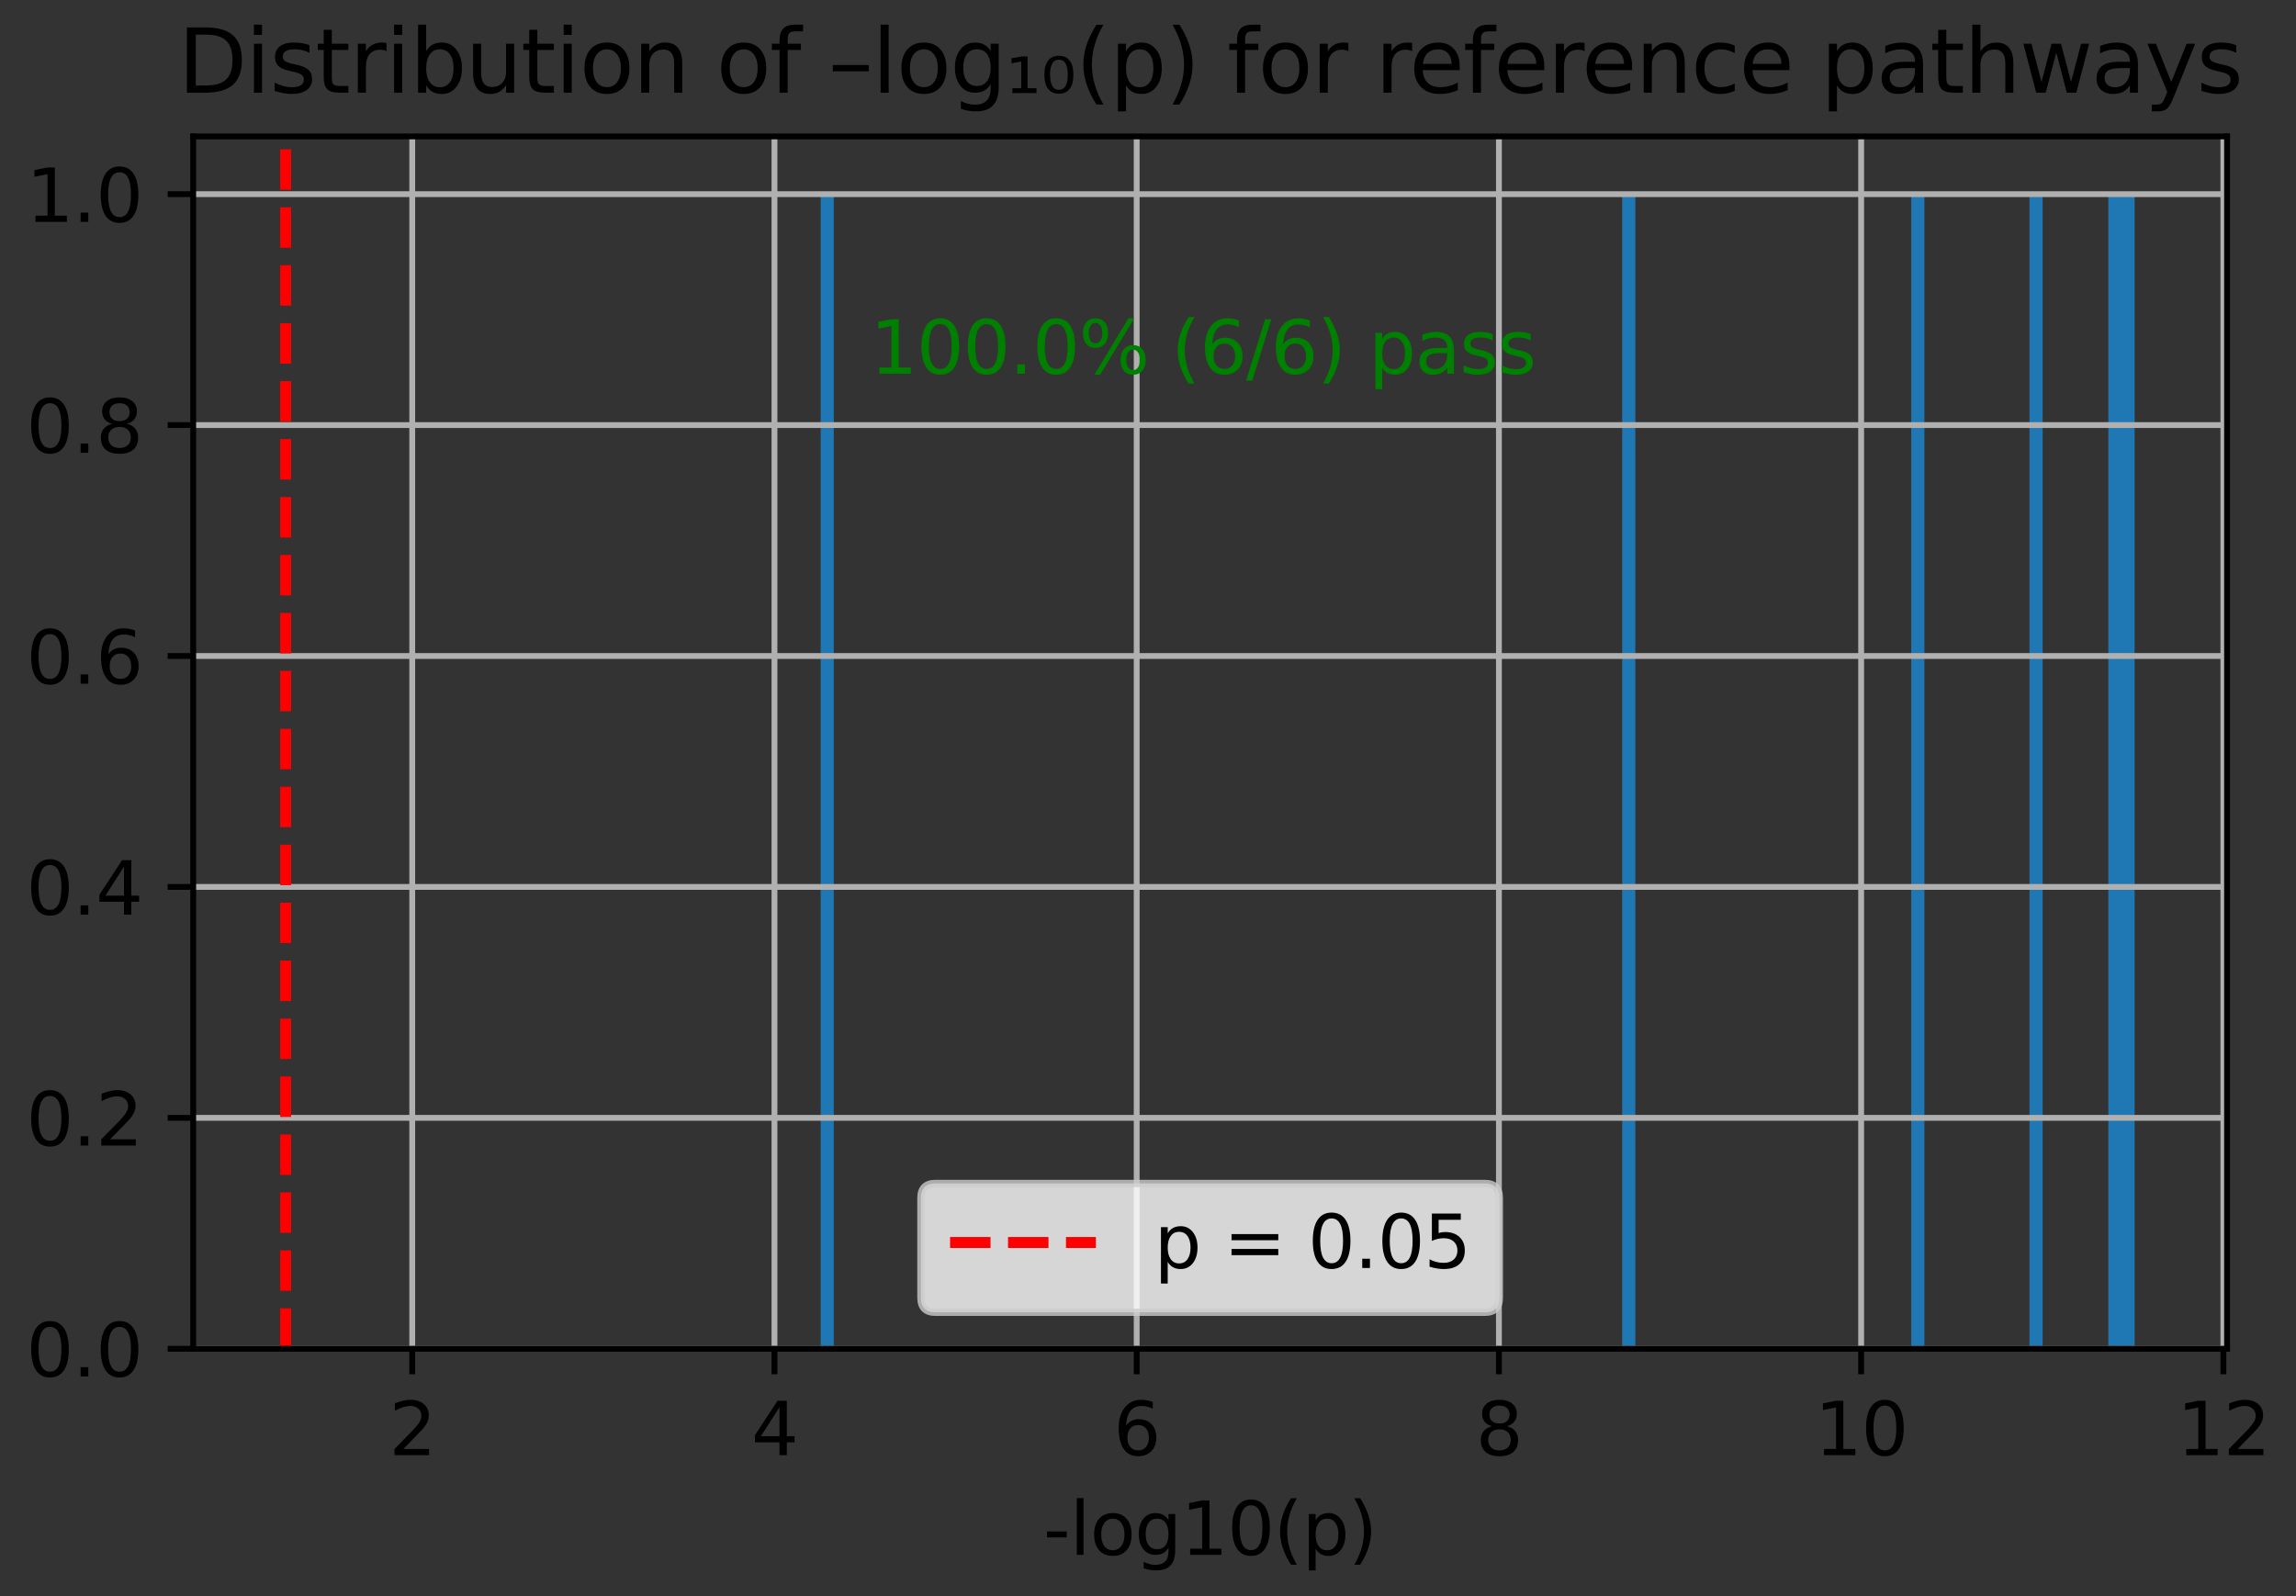 <?xml version="1.0" encoding="utf-8" standalone="no"?>
<!DOCTYPE svg PUBLIC "-//W3C//DTD SVG 1.1//EN"
  "http://www.w3.org/Graphics/SVG/1.1/DTD/svg11.dtd">
<svg xmlns:xlink="http://www.w3.org/1999/xlink" width="314.958pt" height="218.994pt" viewBox="0 0 314.958 218.994" xmlns="http://www.w3.org/2000/svg" version="1.1">
 <rect x="0" y="0" width="314.958" height="218.994" fill="#333333" stroke="none"/>
 <defs>
  <style type="text/css">*{stroke-linejoin: round; stroke-linecap: butt}</style>
 </defs>
 <g id="figure_1">
  <g id="patch_1">
   <path d="M 0 218.994 
L 314.958 218.994 
L 314.958 0 
L 0 0 
L 0 218.994 
z
" style="fill: none"/>
  </g>
  <g id="axes_1">
   <g id="patch_2">
    <path d="M 26.503 185.038 
L 305.503 185.038 
L 305.503 18.718 
L 26.503 18.718 
L 26.503 185.038 
z
" style="fill: none"/>
   </g>
   <g id="patch_3">
    <path d="M 112.575 185.038 
L 114.377 185.038 
L 114.377 26.638 
L 112.575 26.638 
z
" clip-path="url(#pacea0c51f4)" style="fill: #1f77b4"/>
   </g>
   <g id="patch_4">
    <path d="M 114.377 185.038 
L 116.18 185.038 
L 116.18 185.038 
L 114.377 185.038 
z
" clip-path="url(#pacea0c51f4)" style="fill: #1f77b4"/>
   </g>
   <g id="patch_5">
    <path d="M 116.18 185.038 
L 117.982 185.038 
L 117.982 185.038 
L 116.18 185.038 
z
" clip-path="url(#pacea0c51f4)" style="fill: #1f77b4"/>
   </g>
   <g id="patch_6">
    <path d="M 117.982 185.038 
L 119.785 185.038 
L 119.785 185.038 
L 117.982 185.038 
z
" clip-path="url(#pacea0c51f4)" style="fill: #1f77b4"/>
   </g>
   <g id="patch_7">
    <path d="M 119.785 185.038 
L 121.587 185.038 
L 121.587 185.038 
L 119.785 185.038 
z
" clip-path="url(#pacea0c51f4)" style="fill: #1f77b4"/>
   </g>
   <g id="patch_8">
    <path d="M 121.587 185.038 
L 123.39 185.038 
L 123.39 185.038 
L 121.587 185.038 
z
" clip-path="url(#pacea0c51f4)" style="fill: #1f77b4"/>
   </g>
   <g id="patch_9">
    <path d="M 123.39 185.038 
L 125.192 185.038 
L 125.192 185.038 
L 123.39 185.038 
z
" clip-path="url(#pacea0c51f4)" style="fill: #1f77b4"/>
   </g>
   <g id="patch_10">
    <path d="M 125.192 185.038 
L 126.994 185.038 
L 126.994 185.038 
L 125.192 185.038 
z
" clip-path="url(#pacea0c51f4)" style="fill: #1f77b4"/>
   </g>
   <g id="patch_11">
    <path d="M 126.994 185.038 
L 128.797 185.038 
L 128.797 185.038 
L 126.994 185.038 
z
" clip-path="url(#pacea0c51f4)" style="fill: #1f77b4"/>
   </g>
   <g id="patch_12">
    <path d="M 128.797 185.038 
L 130.599 185.038 
L 130.599 185.038 
L 128.797 185.038 
z
" clip-path="url(#pacea0c51f4)" style="fill: #1f77b4"/>
   </g>
   <g id="patch_13">
    <path d="M 130.599 185.038 
L 132.402 185.038 
L 132.402 185.038 
L 130.599 185.038 
z
" clip-path="url(#pacea0c51f4)" style="fill: #1f77b4"/>
   </g>
   <g id="patch_14">
    <path d="M 132.402 185.038 
L 134.204 185.038 
L 134.204 185.038 
L 132.402 185.038 
z
" clip-path="url(#pacea0c51f4)" style="fill: #1f77b4"/>
   </g>
   <g id="patch_15">
    <path d="M 134.204 185.038 
L 136.007 185.038 
L 136.007 185.038 
L 134.204 185.038 
z
" clip-path="url(#pacea0c51f4)" style="fill: #1f77b4"/>
   </g>
   <g id="patch_16">
    <path d="M 136.007 185.038 
L 137.809 185.038 
L 137.809 185.038 
L 136.007 185.038 
z
" clip-path="url(#pacea0c51f4)" style="fill: #1f77b4"/>
   </g>
   <g id="patch_17">
    <path d="M 137.809 185.038 
L 139.612 185.038 
L 139.612 185.038 
L 137.809 185.038 
z
" clip-path="url(#pacea0c51f4)" style="fill: #1f77b4"/>
   </g>
   <g id="patch_18">
    <path d="M 139.612 185.038 
L 141.414 185.038 
L 141.414 185.038 
L 139.612 185.038 
z
" clip-path="url(#pacea0c51f4)" style="fill: #1f77b4"/>
   </g>
   <g id="patch_19">
    <path d="M 141.414 185.038 
L 143.217 185.038 
L 143.217 185.038 
L 141.414 185.038 
z
" clip-path="url(#pacea0c51f4)" style="fill: #1f77b4"/>
   </g>
   <g id="patch_20">
    <path d="M 143.217 185.038 
L 145.019 185.038 
L 145.019 185.038 
L 143.217 185.038 
z
" clip-path="url(#pacea0c51f4)" style="fill: #1f77b4"/>
   </g>
   <g id="patch_21">
    <path d="M 145.019 185.038 
L 146.822 185.038 
L 146.822 185.038 
L 145.019 185.038 
z
" clip-path="url(#pacea0c51f4)" style="fill: #1f77b4"/>
   </g>
   <g id="patch_22">
    <path d="M 146.822 185.038 
L 148.624 185.038 
L 148.624 185.038 
L 146.822 185.038 
z
" clip-path="url(#pacea0c51f4)" style="fill: #1f77b4"/>
   </g>
   <g id="patch_23">
    <path d="M 148.624 185.038 
L 150.427 185.038 
L 150.427 185.038 
L 148.624 185.038 
z
" clip-path="url(#pacea0c51f4)" style="fill: #1f77b4"/>
   </g>
   <g id="patch_24">
    <path d="M 150.427 185.038 
L 152.229 185.038 
L 152.229 185.038 
L 150.427 185.038 
z
" clip-path="url(#pacea0c51f4)" style="fill: #1f77b4"/>
   </g>
   <g id="patch_25">
    <path d="M 152.229 185.038 
L 154.031 185.038 
L 154.031 185.038 
L 152.229 185.038 
z
" clip-path="url(#pacea0c51f4)" style="fill: #1f77b4"/>
   </g>
   <g id="patch_26">
    <path d="M 154.031 185.038 
L 155.834 185.038 
L 155.834 185.038 
L 154.031 185.038 
z
" clip-path="url(#pacea0c51f4)" style="fill: #1f77b4"/>
   </g>
   <g id="patch_27">
    <path d="M 155.834 185.038 
L 157.636 185.038 
L 157.636 185.038 
L 155.834 185.038 
z
" clip-path="url(#pacea0c51f4)" style="fill: #1f77b4"/>
   </g>
   <g id="patch_28">
    <path d="M 157.636 185.038 
L 159.439 185.038 
L 159.439 185.038 
L 157.636 185.038 
z
" clip-path="url(#pacea0c51f4)" style="fill: #1f77b4"/>
   </g>
   <g id="patch_29">
    <path d="M 159.439 185.038 
L 161.241 185.038 
L 161.241 185.038 
L 159.439 185.038 
z
" clip-path="url(#pacea0c51f4)" style="fill: #1f77b4"/>
   </g>
   <g id="patch_30">
    <path d="M 161.241 185.038 
L 163.044 185.038 
L 163.044 185.038 
L 161.241 185.038 
z
" clip-path="url(#pacea0c51f4)" style="fill: #1f77b4"/>
   </g>
   <g id="patch_31">
    <path d="M 163.044 185.038 
L 164.846 185.038 
L 164.846 185.038 
L 163.044 185.038 
z
" clip-path="url(#pacea0c51f4)" style="fill: #1f77b4"/>
   </g>
   <g id="patch_32">
    <path d="M 164.846 185.038 
L 166.649 185.038 
L 166.649 185.038 
L 164.846 185.038 
z
" clip-path="url(#pacea0c51f4)" style="fill: #1f77b4"/>
   </g>
   <g id="patch_33">
    <path d="M 166.649 185.038 
L 168.451 185.038 
L 168.451 185.038 
L 166.649 185.038 
z
" clip-path="url(#pacea0c51f4)" style="fill: #1f77b4"/>
   </g>
   <g id="patch_34">
    <path d="M 168.451 185.038 
L 170.254 185.038 
L 170.254 185.038 
L 168.451 185.038 
z
" clip-path="url(#pacea0c51f4)" style="fill: #1f77b4"/>
   </g>
   <g id="patch_35">
    <path d="M 170.254 185.038 
L 172.056 185.038 
L 172.056 185.038 
L 170.254 185.038 
z
" clip-path="url(#pacea0c51f4)" style="fill: #1f77b4"/>
   </g>
   <g id="patch_36">
    <path d="M 172.056 185.038 
L 173.859 185.038 
L 173.859 185.038 
L 172.056 185.038 
z
" clip-path="url(#pacea0c51f4)" style="fill: #1f77b4"/>
   </g>
   <g id="patch_37">
    <path d="M 173.859 185.038 
L 175.661 185.038 
L 175.661 185.038 
L 173.859 185.038 
z
" clip-path="url(#pacea0c51f4)" style="fill: #1f77b4"/>
   </g>
   <g id="patch_38">
    <path d="M 175.661 185.038 
L 177.464 185.038 
L 177.464 185.038 
L 175.661 185.038 
z
" clip-path="url(#pacea0c51f4)" style="fill: #1f77b4"/>
   </g>
   <g id="patch_39">
    <path d="M 177.464 185.038 
L 179.266 185.038 
L 179.266 185.038 
L 177.464 185.038 
z
" clip-path="url(#pacea0c51f4)" style="fill: #1f77b4"/>
   </g>
   <g id="patch_40">
    <path d="M 179.266 185.038 
L 181.068 185.038 
L 181.068 185.038 
L 179.266 185.038 
z
" clip-path="url(#pacea0c51f4)" style="fill: #1f77b4"/>
   </g>
   <g id="patch_41">
    <path d="M 181.068 185.038 
L 182.871 185.038 
L 182.871 185.038 
L 181.068 185.038 
z
" clip-path="url(#pacea0c51f4)" style="fill: #1f77b4"/>
   </g>
   <g id="patch_42">
    <path d="M 182.871 185.038 
L 184.673 185.038 
L 184.673 185.038 
L 182.871 185.038 
z
" clip-path="url(#pacea0c51f4)" style="fill: #1f77b4"/>
   </g>
   <g id="patch_43">
    <path d="M 184.673 185.038 
L 186.476 185.038 
L 186.476 185.038 
L 184.673 185.038 
z
" clip-path="url(#pacea0c51f4)" style="fill: #1f77b4"/>
   </g>
   <g id="patch_44">
    <path d="M 186.476 185.038 
L 188.278 185.038 
L 188.278 185.038 
L 186.476 185.038 
z
" clip-path="url(#pacea0c51f4)" style="fill: #1f77b4"/>
   </g>
   <g id="patch_45">
    <path d="M 188.278 185.038 
L 190.081 185.038 
L 190.081 185.038 
L 188.278 185.038 
z
" clip-path="url(#pacea0c51f4)" style="fill: #1f77b4"/>
   </g>
   <g id="patch_46">
    <path d="M 190.081 185.038 
L 191.883 185.038 
L 191.883 185.038 
L 190.081 185.038 
z
" clip-path="url(#pacea0c51f4)" style="fill: #1f77b4"/>
   </g>
   <g id="patch_47">
    <path d="M 191.883 185.038 
L 193.686 185.038 
L 193.686 185.038 
L 191.883 185.038 
z
" clip-path="url(#pacea0c51f4)" style="fill: #1f77b4"/>
   </g>
   <g id="patch_48">
    <path d="M 193.686 185.038 
L 195.488 185.038 
L 195.488 185.038 
L 193.686 185.038 
z
" clip-path="url(#pacea0c51f4)" style="fill: #1f77b4"/>
   </g>
   <g id="patch_49">
    <path d="M 195.488 185.038 
L 197.291 185.038 
L 197.291 185.038 
L 195.488 185.038 
z
" clip-path="url(#pacea0c51f4)" style="fill: #1f77b4"/>
   </g>
   <g id="patch_50">
    <path d="M 197.291 185.038 
L 199.093 185.038 
L 199.093 185.038 
L 197.291 185.038 
z
" clip-path="url(#pacea0c51f4)" style="fill: #1f77b4"/>
   </g>
   <g id="patch_51">
    <path d="M 199.093 185.038 
L 200.896 185.038 
L 200.896 185.038 
L 199.093 185.038 
z
" clip-path="url(#pacea0c51f4)" style="fill: #1f77b4"/>
   </g>
   <g id="patch_52">
    <path d="M 200.896 185.038 
L 202.698 185.038 
L 202.698 185.038 
L 200.896 185.038 
z
" clip-path="url(#pacea0c51f4)" style="fill: #1f77b4"/>
   </g>
   <g id="patch_53">
    <path d="M 202.698 185.038 
L 204.5 185.038 
L 204.5 185.038 
L 202.698 185.038 
z
" clip-path="url(#pacea0c51f4)" style="fill: #1f77b4"/>
   </g>
   <g id="patch_54">
    <path d="M 204.5 185.038 
L 206.303 185.038 
L 206.303 185.038 
L 204.5 185.038 
z
" clip-path="url(#pacea0c51f4)" style="fill: #1f77b4"/>
   </g>
   <g id="patch_55">
    <path d="M 206.303 185.038 
L 208.105 185.038 
L 208.105 185.038 
L 206.303 185.038 
z
" clip-path="url(#pacea0c51f4)" style="fill: #1f77b4"/>
   </g>
   <g id="patch_56">
    <path d="M 208.105 185.038 
L 209.908 185.038 
L 209.908 185.038 
L 208.105 185.038 
z
" clip-path="url(#pacea0c51f4)" style="fill: #1f77b4"/>
   </g>
   <g id="patch_57">
    <path d="M 209.908 185.038 
L 211.71 185.038 
L 211.71 185.038 
L 209.908 185.038 
z
" clip-path="url(#pacea0c51f4)" style="fill: #1f77b4"/>
   </g>
   <g id="patch_58">
    <path d="M 211.71 185.038 
L 213.513 185.038 
L 213.513 185.038 
L 211.71 185.038 
z
" clip-path="url(#pacea0c51f4)" style="fill: #1f77b4"/>
   </g>
   <g id="patch_59">
    <path d="M 213.513 185.038 
L 215.315 185.038 
L 215.315 185.038 
L 213.513 185.038 
z
" clip-path="url(#pacea0c51f4)" style="fill: #1f77b4"/>
   </g>
   <g id="patch_60">
    <path d="M 215.315 185.038 
L 217.118 185.038 
L 217.118 185.038 
L 215.315 185.038 
z
" clip-path="url(#pacea0c51f4)" style="fill: #1f77b4"/>
   </g>
   <g id="patch_61">
    <path d="M 217.118 185.038 
L 218.92 185.038 
L 218.92 185.038 
L 217.118 185.038 
z
" clip-path="url(#pacea0c51f4)" style="fill: #1f77b4"/>
   </g>
   <g id="patch_62">
    <path d="M 218.92 185.038 
L 220.723 185.038 
L 220.723 185.038 
L 218.92 185.038 
z
" clip-path="url(#pacea0c51f4)" style="fill: #1f77b4"/>
   </g>
   <g id="patch_63">
    <path d="M 220.723 185.038 
L 222.525 185.038 
L 222.525 185.038 
L 220.723 185.038 
z
" clip-path="url(#pacea0c51f4)" style="fill: #1f77b4"/>
   </g>
   <g id="patch_64">
    <path d="M 222.525 185.038 
L 224.328 185.038 
L 224.328 26.638 
L 222.525 26.638 
z
" clip-path="url(#pacea0c51f4)" style="fill: #1f77b4"/>
   </g>
   <g id="patch_65">
    <path d="M 224.328 185.038 
L 226.13 185.038 
L 226.13 185.038 
L 224.328 185.038 
z
" clip-path="url(#pacea0c51f4)" style="fill: #1f77b4"/>
   </g>
   <g id="patch_66">
    <path d="M 226.13 185.038 
L 227.933 185.038 
L 227.933 185.038 
L 226.13 185.038 
z
" clip-path="url(#pacea0c51f4)" style="fill: #1f77b4"/>
   </g>
   <g id="patch_67">
    <path d="M 227.933 185.038 
L 229.735 185.038 
L 229.735 185.038 
L 227.933 185.038 
z
" clip-path="url(#pacea0c51f4)" style="fill: #1f77b4"/>
   </g>
   <g id="patch_68">
    <path d="M 229.735 185.038 
L 231.537 185.038 
L 231.537 185.038 
L 229.735 185.038 
z
" clip-path="url(#pacea0c51f4)" style="fill: #1f77b4"/>
   </g>
   <g id="patch_69">
    <path d="M 231.537 185.038 
L 233.34 185.038 
L 233.34 185.038 
L 231.537 185.038 
z
" clip-path="url(#pacea0c51f4)" style="fill: #1f77b4"/>
   </g>
   <g id="patch_70">
    <path d="M 233.34 185.038 
L 235.142 185.038 
L 235.142 185.038 
L 233.34 185.038 
z
" clip-path="url(#pacea0c51f4)" style="fill: #1f77b4"/>
   </g>
   <g id="patch_71">
    <path d="M 235.142 185.038 
L 236.945 185.038 
L 236.945 185.038 
L 235.142 185.038 
z
" clip-path="url(#pacea0c51f4)" style="fill: #1f77b4"/>
   </g>
   <g id="patch_72">
    <path d="M 236.945 185.038 
L 238.747 185.038 
L 238.747 185.038 
L 236.945 185.038 
z
" clip-path="url(#pacea0c51f4)" style="fill: #1f77b4"/>
   </g>
   <g id="patch_73">
    <path d="M 238.747 185.038 
L 240.55 185.038 
L 240.55 185.038 
L 238.747 185.038 
z
" clip-path="url(#pacea0c51f4)" style="fill: #1f77b4"/>
   </g>
   <g id="patch_74">
    <path d="M 240.55 185.038 
L 242.352 185.038 
L 242.352 185.038 
L 240.55 185.038 
z
" clip-path="url(#pacea0c51f4)" style="fill: #1f77b4"/>
   </g>
   <g id="patch_75">
    <path d="M 242.352 185.038 
L 244.155 185.038 
L 244.155 185.038 
L 242.352 185.038 
z
" clip-path="url(#pacea0c51f4)" style="fill: #1f77b4"/>
   </g>
   <g id="patch_76">
    <path d="M 244.155 185.038 
L 245.957 185.038 
L 245.957 185.038 
L 244.155 185.038 
z
" clip-path="url(#pacea0c51f4)" style="fill: #1f77b4"/>
   </g>
   <g id="patch_77">
    <path d="M 245.957 185.038 
L 247.76 185.038 
L 247.76 185.038 
L 245.957 185.038 
z
" clip-path="url(#pacea0c51f4)" style="fill: #1f77b4"/>
   </g>
   <g id="patch_78">
    <path d="M 247.76 185.038 
L 249.562 185.038 
L 249.562 185.038 
L 247.76 185.038 
z
" clip-path="url(#pacea0c51f4)" style="fill: #1f77b4"/>
   </g>
   <g id="patch_79">
    <path d="M 249.562 185.038 
L 251.365 185.038 
L 251.365 185.038 
L 249.562 185.038 
z
" clip-path="url(#pacea0c51f4)" style="fill: #1f77b4"/>
   </g>
   <g id="patch_80">
    <path d="M 251.365 185.038 
L 253.167 185.038 
L 253.167 185.038 
L 251.365 185.038 
z
" clip-path="url(#pacea0c51f4)" style="fill: #1f77b4"/>
   </g>
   <g id="patch_81">
    <path d="M 253.167 185.038 
L 254.97 185.038 
L 254.97 185.038 
L 253.167 185.038 
z
" clip-path="url(#pacea0c51f4)" style="fill: #1f77b4"/>
   </g>
   <g id="patch_82">
    <path d="M 254.97 185.038 
L 256.772 185.038 
L 256.772 185.038 
L 254.97 185.038 
z
" clip-path="url(#pacea0c51f4)" style="fill: #1f77b4"/>
   </g>
   <g id="patch_83">
    <path d="M 256.772 185.038 
L 258.574 185.038 
L 258.574 185.038 
L 256.772 185.038 
z
" clip-path="url(#pacea0c51f4)" style="fill: #1f77b4"/>
   </g>
   <g id="patch_84">
    <path d="M 258.574 185.038 
L 260.377 185.038 
L 260.377 185.038 
L 258.574 185.038 
z
" clip-path="url(#pacea0c51f4)" style="fill: #1f77b4"/>
   </g>
   <g id="patch_85">
    <path d="M 260.377 185.038 
L 262.179 185.038 
L 262.179 185.038 
L 260.377 185.038 
z
" clip-path="url(#pacea0c51f4)" style="fill: #1f77b4"/>
   </g>
   <g id="patch_86">
    <path d="M 262.179 185.038 
L 263.982 185.038 
L 263.982 26.638 
L 262.179 26.638 
z
" clip-path="url(#pacea0c51f4)" style="fill: #1f77b4"/>
   </g>
   <g id="patch_87">
    <path d="M 263.982 185.038 
L 265.784 185.038 
L 265.784 185.038 
L 263.982 185.038 
z
" clip-path="url(#pacea0c51f4)" style="fill: #1f77b4"/>
   </g>
   <g id="patch_88">
    <path d="M 265.784 185.038 
L 267.587 185.038 
L 267.587 185.038 
L 265.784 185.038 
z
" clip-path="url(#pacea0c51f4)" style="fill: #1f77b4"/>
   </g>
   <g id="patch_89">
    <path d="M 267.587 185.038 
L 269.389 185.038 
L 269.389 185.038 
L 267.587 185.038 
z
" clip-path="url(#pacea0c51f4)" style="fill: #1f77b4"/>
   </g>
   <g id="patch_90">
    <path d="M 269.389 185.038 
L 271.192 185.038 
L 271.192 185.038 
L 269.389 185.038 
z
" clip-path="url(#pacea0c51f4)" style="fill: #1f77b4"/>
   </g>
   <g id="patch_91">
    <path d="M 271.192 185.038 
L 272.994 185.038 
L 272.994 185.038 
L 271.192 185.038 
z
" clip-path="url(#pacea0c51f4)" style="fill: #1f77b4"/>
   </g>
   <g id="patch_92">
    <path d="M 272.994 185.038 
L 274.797 185.038 
L 274.797 185.038 
L 272.994 185.038 
z
" clip-path="url(#pacea0c51f4)" style="fill: #1f77b4"/>
   </g>
   <g id="patch_93">
    <path d="M 274.797 185.038 
L 276.599 185.038 
L 276.599 185.038 
L 274.797 185.038 
z
" clip-path="url(#pacea0c51f4)" style="fill: #1f77b4"/>
   </g>
   <g id="patch_94">
    <path d="M 276.599 185.038 
L 278.402 185.038 
L 278.402 185.038 
L 276.599 185.038 
z
" clip-path="url(#pacea0c51f4)" style="fill: #1f77b4"/>
   </g>
   <g id="patch_95">
    <path d="M 278.402 185.038 
L 280.204 185.038 
L 280.204 26.638 
L 278.402 26.638 
z
" clip-path="url(#pacea0c51f4)" style="fill: #1f77b4"/>
   </g>
   <g id="patch_96">
    <path d="M 280.204 185.038 
L 282.007 185.038 
L 282.007 185.038 
L 280.204 185.038 
z
" clip-path="url(#pacea0c51f4)" style="fill: #1f77b4"/>
   </g>
   <g id="patch_97">
    <path d="M 282.007 185.038 
L 283.809 185.038 
L 283.809 185.038 
L 282.007 185.038 
z
" clip-path="url(#pacea0c51f4)" style="fill: #1f77b4"/>
   </g>
   <g id="patch_98">
    <path d="M 283.809 185.038 
L 285.611 185.038 
L 285.611 185.038 
L 283.809 185.038 
z
" clip-path="url(#pacea0c51f4)" style="fill: #1f77b4"/>
   </g>
   <g id="patch_99">
    <path d="M 285.611 185.038 
L 287.414 185.038 
L 287.414 185.038 
L 285.611 185.038 
z
" clip-path="url(#pacea0c51f4)" style="fill: #1f77b4"/>
   </g>
   <g id="patch_100">
    <path d="M 287.414 185.038 
L 289.216 185.038 
L 289.216 185.038 
L 287.414 185.038 
z
" clip-path="url(#pacea0c51f4)" style="fill: #1f77b4"/>
   </g>
   <g id="patch_101">
    <path d="M 289.216 185.038 
L 291.019 185.038 
L 291.019 26.638 
L 289.216 26.638 
z
" clip-path="url(#pacea0c51f4)" style="fill: #1f77b4"/>
   </g>
   <g id="patch_102">
    <path d="M 291.019 185.038 
L 292.821 185.038 
L 292.821 26.638 
L 291.019 26.638 
z
" clip-path="url(#pacea0c51f4)" style="fill: #1f77b4"/>
   </g>
   <g id="matplotlib.axis_1">
    <g id="xtick_1">
     <g id="line2d_1">
      <path d="M 56.55 185.038 
L 56.55 18.718 
" clip-path="url(#pacea0c51f4)" style="fill: none; stroke: #b0b0b0; stroke-width: 0.8; stroke-linecap: square"/>
     </g>
     <g id="line2d_2">
      <defs>
       <path id="mcd76b6c84c" d="M 0 0 
L 0 3.5 
" style="stroke: #000000; stroke-width: 0.8"/>
      </defs>
      <g>
       <use xlink:href="#mcd76b6c84c" x="56.55" y="185.038" style="stroke: #000000; stroke-width: 0.8"/>
      </g>
     </g>
     <g id="text_1">
      <!-- 2 -->
      <g transform="translate(53.369 199.637) scale(0.1 -0.1)">
       <defs>
        <path id="DejaVuSans-32" d="M 1228 531 
L 3431 531 
L 3431 0 
L 469 0 
L 469 531 
Q 828 903 1448 1529 
Q 2069 2156 2228 2338 
Q 2531 2678 2651 2914 
Q 2772 3150 2772 3378 
Q 2772 3750 2511 3984 
Q 2250 4219 1831 4219 
Q 1534 4219 1204 4116 
Q 875 4013 500 3803 
L 500 4441 
Q 881 4594 1212 4672 
Q 1544 4750 1819 4750 
Q 2544 4750 2975 4387 
Q 3406 4025 3406 3419 
Q 3406 3131 3298 2873 
Q 3191 2616 2906 2266 
Q 2828 2175 2409 1742 
Q 1991 1309 1228 531 
z
" transform="scale(0.016)"/>
       </defs>
       <use xlink:href="#DejaVuSans-32"/>
      </g>
     </g>
    </g>
    <g id="xtick_2">
     <g id="line2d_3">
      <path d="M 106.239 185.038 
L 106.239 18.718 
" clip-path="url(#pacea0c51f4)" style="fill: none; stroke: #b0b0b0; stroke-width: 0.8; stroke-linecap: square"/>
     </g>
     <g id="line2d_4">
      <g>
       <use xlink:href="#mcd76b6c84c" x="106.239" y="185.038" style="stroke: #000000; stroke-width: 0.8"/>
      </g>
     </g>
     <g id="text_2">
      <!-- 4 -->
      <g transform="translate(103.058 199.637) scale(0.1 -0.1)">
       <defs>
        <path id="DejaVuSans-34" d="M 2419 4116 
L 825 1625 
L 2419 1625 
L 2419 4116 
z
M 2253 4666 
L 3047 4666 
L 3047 1625 
L 3713 1625 
L 3713 1100 
L 3047 1100 
L 3047 0 
L 2419 0 
L 2419 1100 
L 313 1100 
L 313 1709 
L 2253 4666 
z
" transform="scale(0.016)"/>
       </defs>
       <use xlink:href="#DejaVuSans-34"/>
      </g>
     </g>
    </g>
    <g id="xtick_3">
     <g id="line2d_5">
      <path d="M 155.928 185.038 
L 155.928 18.718 
" clip-path="url(#pacea0c51f4)" style="fill: none; stroke: #b0b0b0; stroke-width: 0.8; stroke-linecap: square"/>
     </g>
     <g id="line2d_6">
      <g>
       <use xlink:href="#mcd76b6c84c" x="155.928" y="185.038" style="stroke: #000000; stroke-width: 0.8"/>
      </g>
     </g>
     <g id="text_3">
      <!-- 6 -->
      <g transform="translate(152.747 199.637) scale(0.1 -0.1)">
       <defs>
        <path id="DejaVuSans-36" d="M 2113 2584 
Q 1688 2584 1439 2293 
Q 1191 2003 1191 1497 
Q 1191 994 1439 701 
Q 1688 409 2113 409 
Q 2538 409 2786 701 
Q 3034 994 3034 1497 
Q 3034 2003 2786 2293 
Q 2538 2584 2113 2584 
z
M 3366 4563 
L 3366 3988 
Q 3128 4100 2886 4159 
Q 2644 4219 2406 4219 
Q 1781 4219 1451 3797 
Q 1122 3375 1075 2522 
Q 1259 2794 1537 2939 
Q 1816 3084 2150 3084 
Q 2853 3084 3261 2657 
Q 3669 2231 3669 1497 
Q 3669 778 3244 343 
Q 2819 -91 2113 -91 
Q 1303 -91 875 529 
Q 447 1150 447 2328 
Q 447 3434 972 4092 
Q 1497 4750 2381 4750 
Q 2619 4750 2861 4703 
Q 3103 4656 3366 4563 
z
" transform="scale(0.016)"/>
       </defs>
       <use xlink:href="#DejaVuSans-36"/>
      </g>
     </g>
    </g>
    <g id="xtick_4">
     <g id="line2d_7">
      <path d="M 205.617 185.038 
L 205.617 18.718 
" clip-path="url(#pacea0c51f4)" style="fill: none; stroke: #b0b0b0; stroke-width: 0.8; stroke-linecap: square"/>
     </g>
     <g id="line2d_8">
      <g>
       <use xlink:href="#mcd76b6c84c" x="205.617" y="185.038" style="stroke: #000000; stroke-width: 0.8"/>
      </g>
     </g>
     <g id="text_4">
      <!-- 8 -->
      <g transform="translate(202.436 199.637) scale(0.1 -0.1)">
       <defs>
        <path id="DejaVuSans-38" d="M 2034 2216 
Q 1584 2216 1326 1975 
Q 1069 1734 1069 1313 
Q 1069 891 1326 650 
Q 1584 409 2034 409 
Q 2484 409 2743 651 
Q 3003 894 3003 1313 
Q 3003 1734 2745 1975 
Q 2488 2216 2034 2216 
z
M 1403 2484 
Q 997 2584 770 2862 
Q 544 3141 544 3541 
Q 544 4100 942 4425 
Q 1341 4750 2034 4750 
Q 2731 4750 3128 4425 
Q 3525 4100 3525 3541 
Q 3525 3141 3298 2862 
Q 3072 2584 2669 2484 
Q 3125 2378 3379 2068 
Q 3634 1759 3634 1313 
Q 3634 634 3220 271 
Q 2806 -91 2034 -91 
Q 1263 -91 848 271 
Q 434 634 434 1313 
Q 434 1759 690 2068 
Q 947 2378 1403 2484 
z
M 1172 3481 
Q 1172 3119 1398 2916 
Q 1625 2713 2034 2713 
Q 2441 2713 2670 2916 
Q 2900 3119 2900 3481 
Q 2900 3844 2670 4047 
Q 2441 4250 2034 4250 
Q 1625 4250 1398 4047 
Q 1172 3844 1172 3481 
z
" transform="scale(0.016)"/>
       </defs>
       <use xlink:href="#DejaVuSans-38"/>
      </g>
     </g>
    </g>
    <g id="xtick_5">
     <g id="line2d_9">
      <path d="M 255.306 185.038 
L 255.306 18.718 
" clip-path="url(#pacea0c51f4)" style="fill: none; stroke: #b0b0b0; stroke-width: 0.8; stroke-linecap: square"/>
     </g>
     <g id="line2d_10">
      <g>
       <use xlink:href="#mcd76b6c84c" x="255.306" y="185.038" style="stroke: #000000; stroke-width: 0.8"/>
      </g>
     </g>
     <g id="text_5">
      <!-- 10 -->
      <g transform="translate(248.944 199.637) scale(0.1 -0.1)">
       <defs>
        <path id="DejaVuSans-31" d="M 794 531 
L 1825 531 
L 1825 4091 
L 703 3866 
L 703 4441 
L 1819 4666 
L 2450 4666 
L 2450 531 
L 3481 531 
L 3481 0 
L 794 0 
L 794 531 
z
" transform="scale(0.016)"/>
        <path id="DejaVuSans-30" d="M 2034 4250 
Q 1547 4250 1301 3770 
Q 1056 3291 1056 2328 
Q 1056 1369 1301 889 
Q 1547 409 2034 409 
Q 2525 409 2770 889 
Q 3016 1369 3016 2328 
Q 3016 3291 2770 3770 
Q 2525 4250 2034 4250 
z
M 2034 4750 
Q 2819 4750 3233 4129 
Q 3647 3509 3647 2328 
Q 3647 1150 3233 529 
Q 2819 -91 2034 -91 
Q 1250 -91 836 529 
Q 422 1150 422 2328 
Q 422 3509 836 4129 
Q 1250 4750 2034 4750 
z
" transform="scale(0.016)"/>
       </defs>
       <use xlink:href="#DejaVuSans-31"/>
       <use xlink:href="#DejaVuSans-30" transform="translate(63.623 0)"/>
      </g>
     </g>
    </g>
    <g id="xtick_6">
     <g id="line2d_11">
      <path d="M 304.995 185.038 
L 304.995 18.718 
" clip-path="url(#pacea0c51f4)" style="fill: none; stroke: #b0b0b0; stroke-width: 0.8; stroke-linecap: square"/>
     </g>
     <g id="line2d_12">
      <g>
       <use xlink:href="#mcd76b6c84c" x="304.995" y="185.038" style="stroke: #000000; stroke-width: 0.8"/>
      </g>
     </g>
     <g id="text_6">
      <!-- 12 -->
      <g transform="translate(298.633 199.637) scale(0.1 -0.1)">
       <use xlink:href="#DejaVuSans-31"/>
       <use xlink:href="#DejaVuSans-32" transform="translate(63.623 0)"/>
      </g>
     </g>
    </g>
    <g id="text_7">
     <!-- -log10(p) -->
     <g transform="translate(143.138 213.315) scale(0.1 -0.1)">
      <defs>
       <path id="DejaVuSans-2d" d="M 313 2009 
L 1997 2009 
L 1997 1497 
L 313 1497 
L 313 2009 
z
" transform="scale(0.016)"/>
       <path id="DejaVuSans-6c" d="M 603 4863 
L 1178 4863 
L 1178 0 
L 603 0 
L 603 4863 
z
" transform="scale(0.016)"/>
       <path id="DejaVuSans-6f" d="M 1959 3097 
Q 1497 3097 1228 2736 
Q 959 2375 959 1747 
Q 959 1119 1226 758 
Q 1494 397 1959 397 
Q 2419 397 2687 759 
Q 2956 1122 2956 1747 
Q 2956 2369 2687 2733 
Q 2419 3097 1959 3097 
z
M 1959 3584 
Q 2709 3584 3137 3096 
Q 3566 2609 3566 1747 
Q 3566 888 3137 398 
Q 2709 -91 1959 -91 
Q 1206 -91 779 398 
Q 353 888 353 1747 
Q 353 2609 779 3096 
Q 1206 3584 1959 3584 
z
" transform="scale(0.016)"/>
       <path id="DejaVuSans-67" d="M 2906 1791 
Q 2906 2416 2648 2759 
Q 2391 3103 1925 3103 
Q 1463 3103 1205 2759 
Q 947 2416 947 1791 
Q 947 1169 1205 825 
Q 1463 481 1925 481 
Q 2391 481 2648 825 
Q 2906 1169 2906 1791 
z
M 3481 434 
Q 3481 -459 3084 -895 
Q 2688 -1331 1869 -1331 
Q 1566 -1331 1297 -1286 
Q 1028 -1241 775 -1147 
L 775 -588 
Q 1028 -725 1275 -790 
Q 1522 -856 1778 -856 
Q 2344 -856 2625 -561 
Q 2906 -266 2906 331 
L 2906 616 
Q 2728 306 2450 153 
Q 2172 0 1784 0 
Q 1141 0 747 490 
Q 353 981 353 1791 
Q 353 2603 747 3093 
Q 1141 3584 1784 3584 
Q 2172 3584 2450 3431 
Q 2728 3278 2906 2969 
L 2906 3500 
L 3481 3500 
L 3481 434 
z
" transform="scale(0.016)"/>
       <path id="DejaVuSans-28" d="M 1984 4856 
Q 1566 4138 1362 3434 
Q 1159 2731 1159 2009 
Q 1159 1288 1364 580 
Q 1569 -128 1984 -844 
L 1484 -844 
Q 1016 -109 783 600 
Q 550 1309 550 2009 
Q 550 2706 781 3412 
Q 1013 4119 1484 4856 
L 1984 4856 
z
" transform="scale(0.016)"/>
       <path id="DejaVuSans-70" d="M 1159 525 
L 1159 -1331 
L 581 -1331 
L 581 3500 
L 1159 3500 
L 1159 2969 
Q 1341 3281 1617 3432 
Q 1894 3584 2278 3584 
Q 2916 3584 3314 3078 
Q 3713 2572 3713 1747 
Q 3713 922 3314 415 
Q 2916 -91 2278 -91 
Q 1894 -91 1617 61 
Q 1341 213 1159 525 
z
M 3116 1747 
Q 3116 2381 2855 2742 
Q 2594 3103 2138 3103 
Q 1681 3103 1420 2742 
Q 1159 2381 1159 1747 
Q 1159 1113 1420 752 
Q 1681 391 2138 391 
Q 2594 391 2855 752 
Q 3116 1113 3116 1747 
z
" transform="scale(0.016)"/>
       <path id="DejaVuSans-29" d="M 513 4856 
L 1013 4856 
Q 1481 4119 1714 3412 
Q 1947 2706 1947 2009 
Q 1947 1309 1714 600 
Q 1481 -109 1013 -844 
L 513 -844 
Q 928 -128 1133 580 
Q 1338 1288 1338 2009 
Q 1338 2731 1133 3434 
Q 928 4138 513 4856 
z
" transform="scale(0.016)"/>
      </defs>
      <use xlink:href="#DejaVuSans-2d"/>
      <use xlink:href="#DejaVuSans-6c" transform="translate(36.084 0)"/>
      <use xlink:href="#DejaVuSans-6f" transform="translate(63.867 0)"/>
      <use xlink:href="#DejaVuSans-67" transform="translate(125.049 0)"/>
      <use xlink:href="#DejaVuSans-31" transform="translate(188.525 0)"/>
      <use xlink:href="#DejaVuSans-30" transform="translate(252.148 0)"/>
      <use xlink:href="#DejaVuSans-28" transform="translate(315.771 0)"/>
      <use xlink:href="#DejaVuSans-70" transform="translate(354.785 0)"/>
      <use xlink:href="#DejaVuSans-29" transform="translate(418.262 0)"/>
     </g>
    </g>
   </g>
   <g id="matplotlib.axis_2">
    <g id="ytick_1">
     <g id="line2d_13">
      <path d="M 26.503 185.038 
L 305.503 185.038 
" clip-path="url(#pacea0c51f4)" style="fill: none; stroke: #b0b0b0; stroke-width: 0.8; stroke-linecap: square"/>
     </g>
     <g id="line2d_14">
      <defs>
       <path id="md039aaac11" d="M 0 0 
L -3.5 0 
" style="stroke: #000000; stroke-width: 0.8"/>
      </defs>
      <g>
       <use xlink:href="#md039aaac11" x="26.503" y="185.038" style="stroke: #000000; stroke-width: 0.8"/>
      </g>
     </g>
     <g id="text_8">
      <!-- 0.0 -->
      <g transform="translate(3.6 188.837) scale(0.1 -0.1)">
       <defs>
        <path id="DejaVuSans-2e" d="M 684 794 
L 1344 794 
L 1344 0 
L 684 0 
L 684 794 
z
" transform="scale(0.016)"/>
       </defs>
       <use xlink:href="#DejaVuSans-30"/>
       <use xlink:href="#DejaVuSans-2e" transform="translate(63.623 0)"/>
       <use xlink:href="#DejaVuSans-30" transform="translate(95.41 0)"/>
      </g>
     </g>
    </g>
    <g id="ytick_2">
     <g id="line2d_15">
      <path d="M 26.503 153.358 
L 305.503 153.358 
" clip-path="url(#pacea0c51f4)" style="fill: none; stroke: #b0b0b0; stroke-width: 0.8; stroke-linecap: square"/>
     </g>
     <g id="line2d_16">
      <g>
       <use xlink:href="#md039aaac11" x="26.503" y="153.358" style="stroke: #000000; stroke-width: 0.8"/>
      </g>
     </g>
     <g id="text_9">
      <!-- 0.2 -->
      <g transform="translate(3.6 157.157) scale(0.1 -0.1)">
       <use xlink:href="#DejaVuSans-30"/>
       <use xlink:href="#DejaVuSans-2e" transform="translate(63.623 0)"/>
       <use xlink:href="#DejaVuSans-32" transform="translate(95.41 0)"/>
      </g>
     </g>
    </g>
    <g id="ytick_3">
     <g id="line2d_17">
      <path d="M 26.503 121.678 
L 305.503 121.678 
" clip-path="url(#pacea0c51f4)" style="fill: none; stroke: #b0b0b0; stroke-width: 0.8; stroke-linecap: square"/>
     </g>
     <g id="line2d_18">
      <g>
       <use xlink:href="#md039aaac11" x="26.503" y="121.678" style="stroke: #000000; stroke-width: 0.8"/>
      </g>
     </g>
     <g id="text_10">
      <!-- 0.4 -->
      <g transform="translate(3.6 125.477) scale(0.1 -0.1)">
       <use xlink:href="#DejaVuSans-30"/>
       <use xlink:href="#DejaVuSans-2e" transform="translate(63.623 0)"/>
       <use xlink:href="#DejaVuSans-34" transform="translate(95.41 0)"/>
      </g>
     </g>
    </g>
    <g id="ytick_4">
     <g id="line2d_19">
      <path d="M 26.503 89.998 
L 305.503 89.998 
" clip-path="url(#pacea0c51f4)" style="fill: none; stroke: #b0b0b0; stroke-width: 0.8; stroke-linecap: square"/>
     </g>
     <g id="line2d_20">
      <g>
       <use xlink:href="#md039aaac11" x="26.503" y="89.998" style="stroke: #000000; stroke-width: 0.8"/>
      </g>
     </g>
     <g id="text_11">
      <!-- 0.6 -->
      <g transform="translate(3.6 93.797) scale(0.1 -0.1)">
       <use xlink:href="#DejaVuSans-30"/>
       <use xlink:href="#DejaVuSans-2e" transform="translate(63.623 0)"/>
       <use xlink:href="#DejaVuSans-36" transform="translate(95.41 0)"/>
      </g>
     </g>
    </g>
    <g id="ytick_5">
     <g id="line2d_21">
      <path d="M 26.503 58.318 
L 305.503 58.318 
" clip-path="url(#pacea0c51f4)" style="fill: none; stroke: #b0b0b0; stroke-width: 0.8; stroke-linecap: square"/>
     </g>
     <g id="line2d_22">
      <g>
       <use xlink:href="#md039aaac11" x="26.503" y="58.318" style="stroke: #000000; stroke-width: 0.8"/>
      </g>
     </g>
     <g id="text_12">
      <!-- 0.8 -->
      <g transform="translate(3.6 62.117) scale(0.1 -0.1)">
       <use xlink:href="#DejaVuSans-30"/>
       <use xlink:href="#DejaVuSans-2e" transform="translate(63.623 0)"/>
       <use xlink:href="#DejaVuSans-38" transform="translate(95.41 0)"/>
      </g>
     </g>
    </g>
    <g id="ytick_6">
     <g id="line2d_23">
      <path d="M 26.503 26.638 
L 305.503 26.638 
" clip-path="url(#pacea0c51f4)" style="fill: none; stroke: #b0b0b0; stroke-width: 0.8; stroke-linecap: square"/>
     </g>
     <g id="line2d_24">
      <g>
       <use xlink:href="#md039aaac11" x="26.503" y="26.638" style="stroke: #000000; stroke-width: 0.8"/>
      </g>
     </g>
     <g id="text_13">
      <!-- 1.0 -->
      <g transform="translate(3.6 30.437) scale(0.1 -0.1)">
       <use xlink:href="#DejaVuSans-31"/>
       <use xlink:href="#DejaVuSans-2e" transform="translate(63.623 0)"/>
       <use xlink:href="#DejaVuSans-30" transform="translate(95.41 0)"/>
      </g>
     </g>
    </g>
   </g>
   <g id="line2d_25">
    <path d="M 39.185 185.038 
L 39.185 18.718 
" clip-path="url(#pacea0c51f4)" style="fill: none; stroke-dasharray: 5.55,2.4; stroke-dashoffset: 0; stroke: #ff0000; stroke-width: 1.5"/>
   </g>
   <g id="patch_103">
    <path d="M 26.503 185.038 
L 26.503 18.718 
" style="fill: none; stroke: #000000; stroke-width: 0.8; stroke-linejoin: miter; stroke-linecap: square"/>
   </g>
   <g id="patch_104">
    <path d="M 305.503 185.038 
L 305.503 18.718 
" style="fill: none; stroke: #000000; stroke-width: 0.8; stroke-linejoin: miter; stroke-linecap: square"/>
   </g>
   <g id="patch_105">
    <path d="M 26.503 185.038 
L 305.503 185.038 
" style="fill: none; stroke: #000000; stroke-width: 0.8; stroke-linejoin: miter; stroke-linecap: square"/>
   </g>
   <g id="patch_106">
    <path d="M 26.503 18.718 
L 305.503 18.718 
" style="fill: none; stroke: #000000; stroke-width: 0.8; stroke-linejoin: miter; stroke-linecap: square"/>
   </g>
   <g id="text_14">
    <!-- 100.0% (6/6) pass -->
    <g style="fill: #008000" transform="translate(119.365 51.265) scale(0.1 -0.1)">
     <defs>
      <path id="DejaVuSans-25" d="M 4653 2053 
Q 4381 2053 4226 1822 
Q 4072 1591 4072 1178 
Q 4072 772 4226 539 
Q 4381 306 4653 306 
Q 4919 306 5073 539 
Q 5228 772 5228 1178 
Q 5228 1588 5073 1820 
Q 4919 2053 4653 2053 
z
M 4653 2450 
Q 5147 2450 5437 2106 
Q 5728 1763 5728 1178 
Q 5728 594 5436 251 
Q 5144 -91 4653 -91 
Q 4153 -91 3862 251 
Q 3572 594 3572 1178 
Q 3572 1766 3864 2108 
Q 4156 2450 4653 2450 
z
M 1428 4353 
Q 1159 4353 1004 4120 
Q 850 3888 850 3481 
Q 850 3069 1003 2837 
Q 1156 2606 1428 2606 
Q 1700 2606 1854 2837 
Q 2009 3069 2009 3481 
Q 2009 3884 1853 4118 
Q 1697 4353 1428 4353 
z
M 4250 4750 
L 4750 4750 
L 1831 -91 
L 1331 -91 
L 4250 4750 
z
M 1428 4750 
Q 1922 4750 2215 4408 
Q 2509 4066 2509 3481 
Q 2509 2891 2217 2550 
Q 1925 2209 1428 2209 
Q 931 2209 642 2551 
Q 353 2894 353 3481 
Q 353 4063 643 4406 
Q 934 4750 1428 4750 
z
" transform="scale(0.016)"/>
      <path id="DejaVuSans-20" transform="scale(0.016)"/>
      <path id="DejaVuSans-2f" d="M 1625 4666 
L 2156 4666 
L 531 -594 
L 0 -594 
L 1625 4666 
z
" transform="scale(0.016)"/>
      <path id="DejaVuSans-61" d="M 2194 1759 
Q 1497 1759 1228 1600 
Q 959 1441 959 1056 
Q 959 750 1161 570 
Q 1363 391 1709 391 
Q 2188 391 2477 730 
Q 2766 1069 2766 1631 
L 2766 1759 
L 2194 1759 
z
M 3341 1997 
L 3341 0 
L 2766 0 
L 2766 531 
Q 2569 213 2275 61 
Q 1981 -91 1556 -91 
Q 1019 -91 701 211 
Q 384 513 384 1019 
Q 384 1609 779 1909 
Q 1175 2209 1959 2209 
L 2766 2209 
L 2766 2266 
Q 2766 2663 2505 2880 
Q 2244 3097 1772 3097 
Q 1472 3097 1187 3025 
Q 903 2953 641 2809 
L 641 3341 
Q 956 3463 1253 3523 
Q 1550 3584 1831 3584 
Q 2591 3584 2966 3190 
Q 3341 2797 3341 1997 
z
" transform="scale(0.016)"/>
      <path id="DejaVuSans-73" d="M 2834 3397 
L 2834 2853 
Q 2591 2978 2328 3040 
Q 2066 3103 1784 3103 
Q 1356 3103 1142 2972 
Q 928 2841 928 2578 
Q 928 2378 1081 2264 
Q 1234 2150 1697 2047 
L 1894 2003 
Q 2506 1872 2764 1633 
Q 3022 1394 3022 966 
Q 3022 478 2636 193 
Q 2250 -91 1575 -91 
Q 1294 -91 989 -36 
Q 684 19 347 128 
L 347 722 
Q 666 556 975 473 
Q 1284 391 1588 391 
Q 1994 391 2212 530 
Q 2431 669 2431 922 
Q 2431 1156 2273 1281 
Q 2116 1406 1581 1522 
L 1381 1569 
Q 847 1681 609 1914 
Q 372 2147 372 2553 
Q 372 3047 722 3315 
Q 1072 3584 1716 3584 
Q 2034 3584 2315 3537 
Q 2597 3491 2834 3397 
z
" transform="scale(0.016)"/>
     </defs>
     <use xlink:href="#DejaVuSans-31"/>
     <use xlink:href="#DejaVuSans-30" transform="translate(63.623 0)"/>
     <use xlink:href="#DejaVuSans-30" transform="translate(127.246 0)"/>
     <use xlink:href="#DejaVuSans-2e" transform="translate(190.869 0)"/>
     <use xlink:href="#DejaVuSans-30" transform="translate(222.656 0)"/>
     <use xlink:href="#DejaVuSans-25" transform="translate(286.279 0)"/>
     <use xlink:href="#DejaVuSans-20" transform="translate(381.299 0)"/>
     <use xlink:href="#DejaVuSans-28" transform="translate(413.086 0)"/>
     <use xlink:href="#DejaVuSans-36" transform="translate(452.1 0)"/>
     <use xlink:href="#DejaVuSans-2f" transform="translate(515.723 0)"/>
     <use xlink:href="#DejaVuSans-36" transform="translate(549.414 0)"/>
     <use xlink:href="#DejaVuSans-29" transform="translate(613.037 0)"/>
     <use xlink:href="#DejaVuSans-20" transform="translate(652.051 0)"/>
     <use xlink:href="#DejaVuSans-70" transform="translate(683.838 0)"/>
     <use xlink:href="#DejaVuSans-61" transform="translate(747.314 0)"/>
     <use xlink:href="#DejaVuSans-73" transform="translate(808.594 0)"/>
     <use xlink:href="#DejaVuSans-73" transform="translate(860.693 0)"/>
    </g>
   </g>
   <g id="text_15">
    <!-- Distribution of –log₁₀(p) for reference pathways -->
    <g transform="translate(24.438 12.718) scale(0.12 -0.12)">
     <defs>
      <path id="DejaVuSans-44" d="M 1259 4147 
L 1259 519 
L 2022 519 
Q 2988 519 3436 956 
Q 3884 1394 3884 2338 
Q 3884 3275 3436 3711 
Q 2988 4147 2022 4147 
L 1259 4147 
z
M 628 4666 
L 1925 4666 
Q 3281 4666 3915 4102 
Q 4550 3538 4550 2338 
Q 4550 1131 3912 565 
Q 3275 0 1925 0 
L 628 0 
L 628 4666 
z
" transform="scale(0.016)"/>
      <path id="DejaVuSans-69" d="M 603 3500 
L 1178 3500 
L 1178 0 
L 603 0 
L 603 3500 
z
M 603 4863 
L 1178 4863 
L 1178 4134 
L 603 4134 
L 603 4863 
z
" transform="scale(0.016)"/>
      <path id="DejaVuSans-74" d="M 1172 4494 
L 1172 3500 
L 2356 3500 
L 2356 3053 
L 1172 3053 
L 1172 1153 
Q 1172 725 1289 603 
Q 1406 481 1766 481 
L 2356 481 
L 2356 0 
L 1766 0 
Q 1100 0 847 248 
Q 594 497 594 1153 
L 594 3053 
L 172 3053 
L 172 3500 
L 594 3500 
L 594 4494 
L 1172 4494 
z
" transform="scale(0.016)"/>
      <path id="DejaVuSans-72" d="M 2631 2963 
Q 2534 3019 2420 3045 
Q 2306 3072 2169 3072 
Q 1681 3072 1420 2755 
Q 1159 2438 1159 1844 
L 1159 0 
L 581 0 
L 581 3500 
L 1159 3500 
L 1159 2956 
Q 1341 3275 1631 3429 
Q 1922 3584 2338 3584 
Q 2397 3584 2469 3576 
Q 2541 3569 2628 3553 
L 2631 2963 
z
" transform="scale(0.016)"/>
      <path id="DejaVuSans-62" d="M 3116 1747 
Q 3116 2381 2855 2742 
Q 2594 3103 2138 3103 
Q 1681 3103 1420 2742 
Q 1159 2381 1159 1747 
Q 1159 1113 1420 752 
Q 1681 391 2138 391 
Q 2594 391 2855 752 
Q 3116 1113 3116 1747 
z
M 1159 2969 
Q 1341 3281 1617 3432 
Q 1894 3584 2278 3584 
Q 2916 3584 3314 3078 
Q 3713 2572 3713 1747 
Q 3713 922 3314 415 
Q 2916 -91 2278 -91 
Q 1894 -91 1617 61 
Q 1341 213 1159 525 
L 1159 0 
L 581 0 
L 581 4863 
L 1159 4863 
L 1159 2969 
z
" transform="scale(0.016)"/>
      <path id="DejaVuSans-75" d="M 544 1381 
L 544 3500 
L 1119 3500 
L 1119 1403 
Q 1119 906 1312 657 
Q 1506 409 1894 409 
Q 2359 409 2629 706 
Q 2900 1003 2900 1516 
L 2900 3500 
L 3475 3500 
L 3475 0 
L 2900 0 
L 2900 538 
Q 2691 219 2414 64 
Q 2138 -91 1772 -91 
Q 1169 -91 856 284 
Q 544 659 544 1381 
z
M 1991 3584 
L 1991 3584 
z
" transform="scale(0.016)"/>
      <path id="DejaVuSans-6e" d="M 3513 2113 
L 3513 0 
L 2938 0 
L 2938 2094 
Q 2938 2591 2744 2837 
Q 2550 3084 2163 3084 
Q 1697 3084 1428 2787 
Q 1159 2491 1159 1978 
L 1159 0 
L 581 0 
L 581 3500 
L 1159 3500 
L 1159 2956 
Q 1366 3272 1645 3428 
Q 1925 3584 2291 3584 
Q 2894 3584 3203 3211 
Q 3513 2838 3513 2113 
z
" transform="scale(0.016)"/>
      <path id="DejaVuSans-66" d="M 2375 4863 
L 2375 4384 
L 1825 4384 
Q 1516 4384 1395 4259 
Q 1275 4134 1275 3809 
L 1275 3500 
L 2222 3500 
L 2222 3053 
L 1275 3053 
L 1275 0 
L 697 0 
L 697 3053 
L 147 3053 
L 147 3500 
L 697 3500 
L 697 3744 
Q 697 4328 969 4595 
Q 1241 4863 1831 4863 
L 2375 4863 
z
" transform="scale(0.016)"/>
      <path id="DejaVuSans-2013" d="M 313 1978 
L 2888 1978 
L 2888 1528 
L 313 1528 
L 313 1978 
z
" transform="scale(0.016)"/>
      <path id="DejaVuSans-2081" d="M 488 319 
L 1125 319 
L 1125 2229 
L 428 2101 
L 428 2463 
L 1147 2585 
L 1575 2585 
L 1575 319 
L 2216 319 
L 2216 -24 
L 488 -24 
L 488 319 
z
" transform="scale(0.016)"/>
      <path id="DejaVuSans-2080" d="M 1781 2091 
Q 1625 2360 1309 2360 
Q 994 2360 838 2091 
Q 678 1822 678 1285 
Q 678 744 838 476 
Q 994 207 1309 207 
Q 1625 207 1781 476 
Q 1941 744 1941 1285 
Q 1941 1822 1781 2091 
z
M 1309 2638 
Q 1813 2638 2078 2291 
Q 2344 1944 2344 1285 
Q 2344 622 2078 275 
Q 1813 -71 1309 -71 
Q 803 -71 537 275 
Q 272 622 272 1285 
Q 272 1944 537 2291 
Q 803 2638 1309 2638 
z
" transform="scale(0.016)"/>
      <path id="DejaVuSans-65" d="M 3597 1894 
L 3597 1613 
L 953 1613 
Q 991 1019 1311 708 
Q 1631 397 2203 397 
Q 2534 397 2845 478 
Q 3156 559 3463 722 
L 3463 178 
Q 3153 47 2828 -22 
Q 2503 -91 2169 -91 
Q 1331 -91 842 396 
Q 353 884 353 1716 
Q 353 2575 817 3079 
Q 1281 3584 2069 3584 
Q 2775 3584 3186 3129 
Q 3597 2675 3597 1894 
z
M 3022 2063 
Q 3016 2534 2758 2815 
Q 2500 3097 2075 3097 
Q 1594 3097 1305 2825 
Q 1016 2553 972 2059 
L 3022 2063 
z
" transform="scale(0.016)"/>
      <path id="DejaVuSans-63" d="M 3122 3366 
L 3122 2828 
Q 2878 2963 2633 3030 
Q 2388 3097 2138 3097 
Q 1578 3097 1268 2742 
Q 959 2388 959 1747 
Q 959 1106 1268 751 
Q 1578 397 2138 397 
Q 2388 397 2633 464 
Q 2878 531 3122 666 
L 3122 134 
Q 2881 22 2623 -34 
Q 2366 -91 2075 -91 
Q 1284 -91 818 406 
Q 353 903 353 1747 
Q 353 2603 823 3093 
Q 1294 3584 2113 3584 
Q 2378 3584 2631 3529 
Q 2884 3475 3122 3366 
z
" transform="scale(0.016)"/>
      <path id="DejaVuSans-68" d="M 3513 2113 
L 3513 0 
L 2938 0 
L 2938 2094 
Q 2938 2591 2744 2837 
Q 2550 3084 2163 3084 
Q 1697 3084 1428 2787 
Q 1159 2491 1159 1978 
L 1159 0 
L 581 0 
L 581 4863 
L 1159 4863 
L 1159 2956 
Q 1366 3272 1645 3428 
Q 1925 3584 2291 3584 
Q 2894 3584 3203 3211 
Q 3513 2838 3513 2113 
z
" transform="scale(0.016)"/>
      <path id="DejaVuSans-77" d="M 269 3500 
L 844 3500 
L 1563 769 
L 2278 3500 
L 2956 3500 
L 3675 769 
L 4391 3500 
L 4966 3500 
L 4050 0 
L 3372 0 
L 2619 2869 
L 1863 0 
L 1184 0 
L 269 3500 
z
" transform="scale(0.016)"/>
      <path id="DejaVuSans-79" d="M 2059 -325 
Q 1816 -950 1584 -1140 
Q 1353 -1331 966 -1331 
L 506 -1331 
L 506 -850 
L 844 -850 
Q 1081 -850 1212 -737 
Q 1344 -625 1503 -206 
L 1606 56 
L 191 3500 
L 800 3500 
L 1894 763 
L 2988 3500 
L 3597 3500 
L 2059 -325 
z
" transform="scale(0.016)"/>
     </defs>
     <use xlink:href="#DejaVuSans-44"/>
     <use xlink:href="#DejaVuSans-69" transform="translate(77.002 0)"/>
     <use xlink:href="#DejaVuSans-73" transform="translate(104.785 0)"/>
     <use xlink:href="#DejaVuSans-74" transform="translate(156.885 0)"/>
     <use xlink:href="#DejaVuSans-72" transform="translate(196.094 0)"/>
     <use xlink:href="#DejaVuSans-69" transform="translate(237.207 0)"/>
     <use xlink:href="#DejaVuSans-62" transform="translate(264.99 0)"/>
     <use xlink:href="#DejaVuSans-75" transform="translate(328.467 0)"/>
     <use xlink:href="#DejaVuSans-74" transform="translate(391.846 0)"/>
     <use xlink:href="#DejaVuSans-69" transform="translate(431.055 0)"/>
     <use xlink:href="#DejaVuSans-6f" transform="translate(458.838 0)"/>
     <use xlink:href="#DejaVuSans-6e" transform="translate(520.02 0)"/>
     <use xlink:href="#DejaVuSans-20" transform="translate(583.398 0)"/>
     <use xlink:href="#DejaVuSans-6f" transform="translate(615.186 0)"/>
     <use xlink:href="#DejaVuSans-66" transform="translate(676.367 0)"/>
     <use xlink:href="#DejaVuSans-20" transform="translate(711.572 0)"/>
     <use xlink:href="#DejaVuSans-2013" transform="translate(743.359 0)"/>
     <use xlink:href="#DejaVuSans-6c" transform="translate(793.359 0)"/>
     <use xlink:href="#DejaVuSans-6f" transform="translate(821.143 0)"/>
     <use xlink:href="#DejaVuSans-67" transform="translate(882.324 0)"/>
     <use xlink:href="#DejaVuSans-2081" transform="translate(945.801 0)"/>
     <use xlink:href="#DejaVuSans-2080" transform="translate(985.889 0)"/>
     <use xlink:href="#DejaVuSans-28" transform="translate(1025.977 0)"/>
     <use xlink:href="#DejaVuSans-70" transform="translate(1064.99 0)"/>
     <use xlink:href="#DejaVuSans-29" transform="translate(1128.467 0)"/>
     <use xlink:href="#DejaVuSans-20" transform="translate(1167.48 0)"/>
     <use xlink:href="#DejaVuSans-66" transform="translate(1199.268 0)"/>
     <use xlink:href="#DejaVuSans-6f" transform="translate(1234.473 0)"/>
     <use xlink:href="#DejaVuSans-72" transform="translate(1295.654 0)"/>
     <use xlink:href="#DejaVuSans-20" transform="translate(1336.768 0)"/>
     <use xlink:href="#DejaVuSans-72" transform="translate(1368.555 0)"/>
     <use xlink:href="#DejaVuSans-65" transform="translate(1407.418 0)"/>
     <use xlink:href="#DejaVuSans-66" transform="translate(1468.941 0)"/>
     <use xlink:href="#DejaVuSans-65" transform="translate(1504.146 0)"/>
     <use xlink:href="#DejaVuSans-72" transform="translate(1565.67 0)"/>
     <use xlink:href="#DejaVuSans-65" transform="translate(1604.533 0)"/>
     <use xlink:href="#DejaVuSans-6e" transform="translate(1666.057 0)"/>
     <use xlink:href="#DejaVuSans-63" transform="translate(1729.436 0)"/>
     <use xlink:href="#DejaVuSans-65" transform="translate(1784.416 0)"/>
     <use xlink:href="#DejaVuSans-20" transform="translate(1845.939 0)"/>
     <use xlink:href="#DejaVuSans-70" transform="translate(1877.727 0)"/>
     <use xlink:href="#DejaVuSans-61" transform="translate(1941.203 0)"/>
     <use xlink:href="#DejaVuSans-74" transform="translate(2002.482 0)"/>
     <use xlink:href="#DejaVuSans-68" transform="translate(2041.691 0)"/>
     <use xlink:href="#DejaVuSans-77" transform="translate(2105.07 0)"/>
     <use xlink:href="#DejaVuSans-61" transform="translate(2186.857 0)"/>
     <use xlink:href="#DejaVuSans-79" transform="translate(2248.137 0)"/>
     <use xlink:href="#DejaVuSans-73" transform="translate(2307.316 0)"/>
    </g>
   </g>
   <g id="legend_1">
    <g id="patch_107">
     <path d="M 128.328 180.038 
L 203.678 180.038 
Q 205.678 180.038 205.678 178.038 
L 205.678 164.36 
Q 205.678 162.36 203.678 162.36 
L 128.328 162.36 
Q 126.328 162.36 126.328 164.36 
L 126.328 178.038 
Q 126.328 180.038 128.328 180.038 
z
" style="fill: #ffffff; opacity: 0.8; stroke: #cccccc; stroke-linejoin: miter"/>
    </g>
    <g id="line2d_26">
     <path d="M 130.328 170.458 
L 140.328 170.458 
L 150.328 170.458 
" style="fill: none; stroke-dasharray: 5.55,2.4; stroke-dashoffset: 0; stroke: #ff0000; stroke-width: 1.5"/>
    </g>
    <g id="text_16">
     <!-- p = 0.05 -->
     <g transform="translate(158.328 173.958) scale(0.1 -0.1)">
      <defs>
       <path id="DejaVuSans-3d" d="M 678 2906 
L 4684 2906 
L 4684 2381 
L 678 2381 
L 678 2906 
z
M 678 1631 
L 4684 1631 
L 4684 1100 
L 678 1100 
L 678 1631 
z
" transform="scale(0.016)"/>
       <path id="DejaVuSans-35" d="M 691 4666 
L 3169 4666 
L 3169 4134 
L 1269 4134 
L 1269 2991 
Q 1406 3038 1543 3061 
Q 1681 3084 1819 3084 
Q 2600 3084 3056 2656 
Q 3513 2228 3513 1497 
Q 3513 744 3044 326 
Q 2575 -91 1722 -91 
Q 1428 -91 1123 -41 
Q 819 9 494 109 
L 494 744 
Q 775 591 1075 516 
Q 1375 441 1709 441 
Q 2250 441 2565 725 
Q 2881 1009 2881 1497 
Q 2881 1984 2565 2268 
Q 2250 2553 1709 2553 
Q 1456 2553 1204 2497 
Q 953 2441 691 2322 
L 691 4666 
z
" transform="scale(0.016)"/>
      </defs>
      <use xlink:href="#DejaVuSans-70"/>
      <use xlink:href="#DejaVuSans-20" transform="translate(63.477 0)"/>
      <use xlink:href="#DejaVuSans-3d" transform="translate(95.264 0)"/>
      <use xlink:href="#DejaVuSans-20" transform="translate(179.053 0)"/>
      <use xlink:href="#DejaVuSans-30" transform="translate(210.84 0)"/>
      <use xlink:href="#DejaVuSans-2e" transform="translate(274.463 0)"/>
      <use xlink:href="#DejaVuSans-30" transform="translate(306.25 0)"/>
      <use xlink:href="#DejaVuSans-35" transform="translate(369.873 0)"/>
     </g>
    </g>
   </g>
  </g>
 </g>
 <defs>
  <clipPath id="pacea0c51f4">
   <rect x="26.503" y="18.718" width="279" height="166.32"/>
  </clipPath>
 </defs>
</svg>
